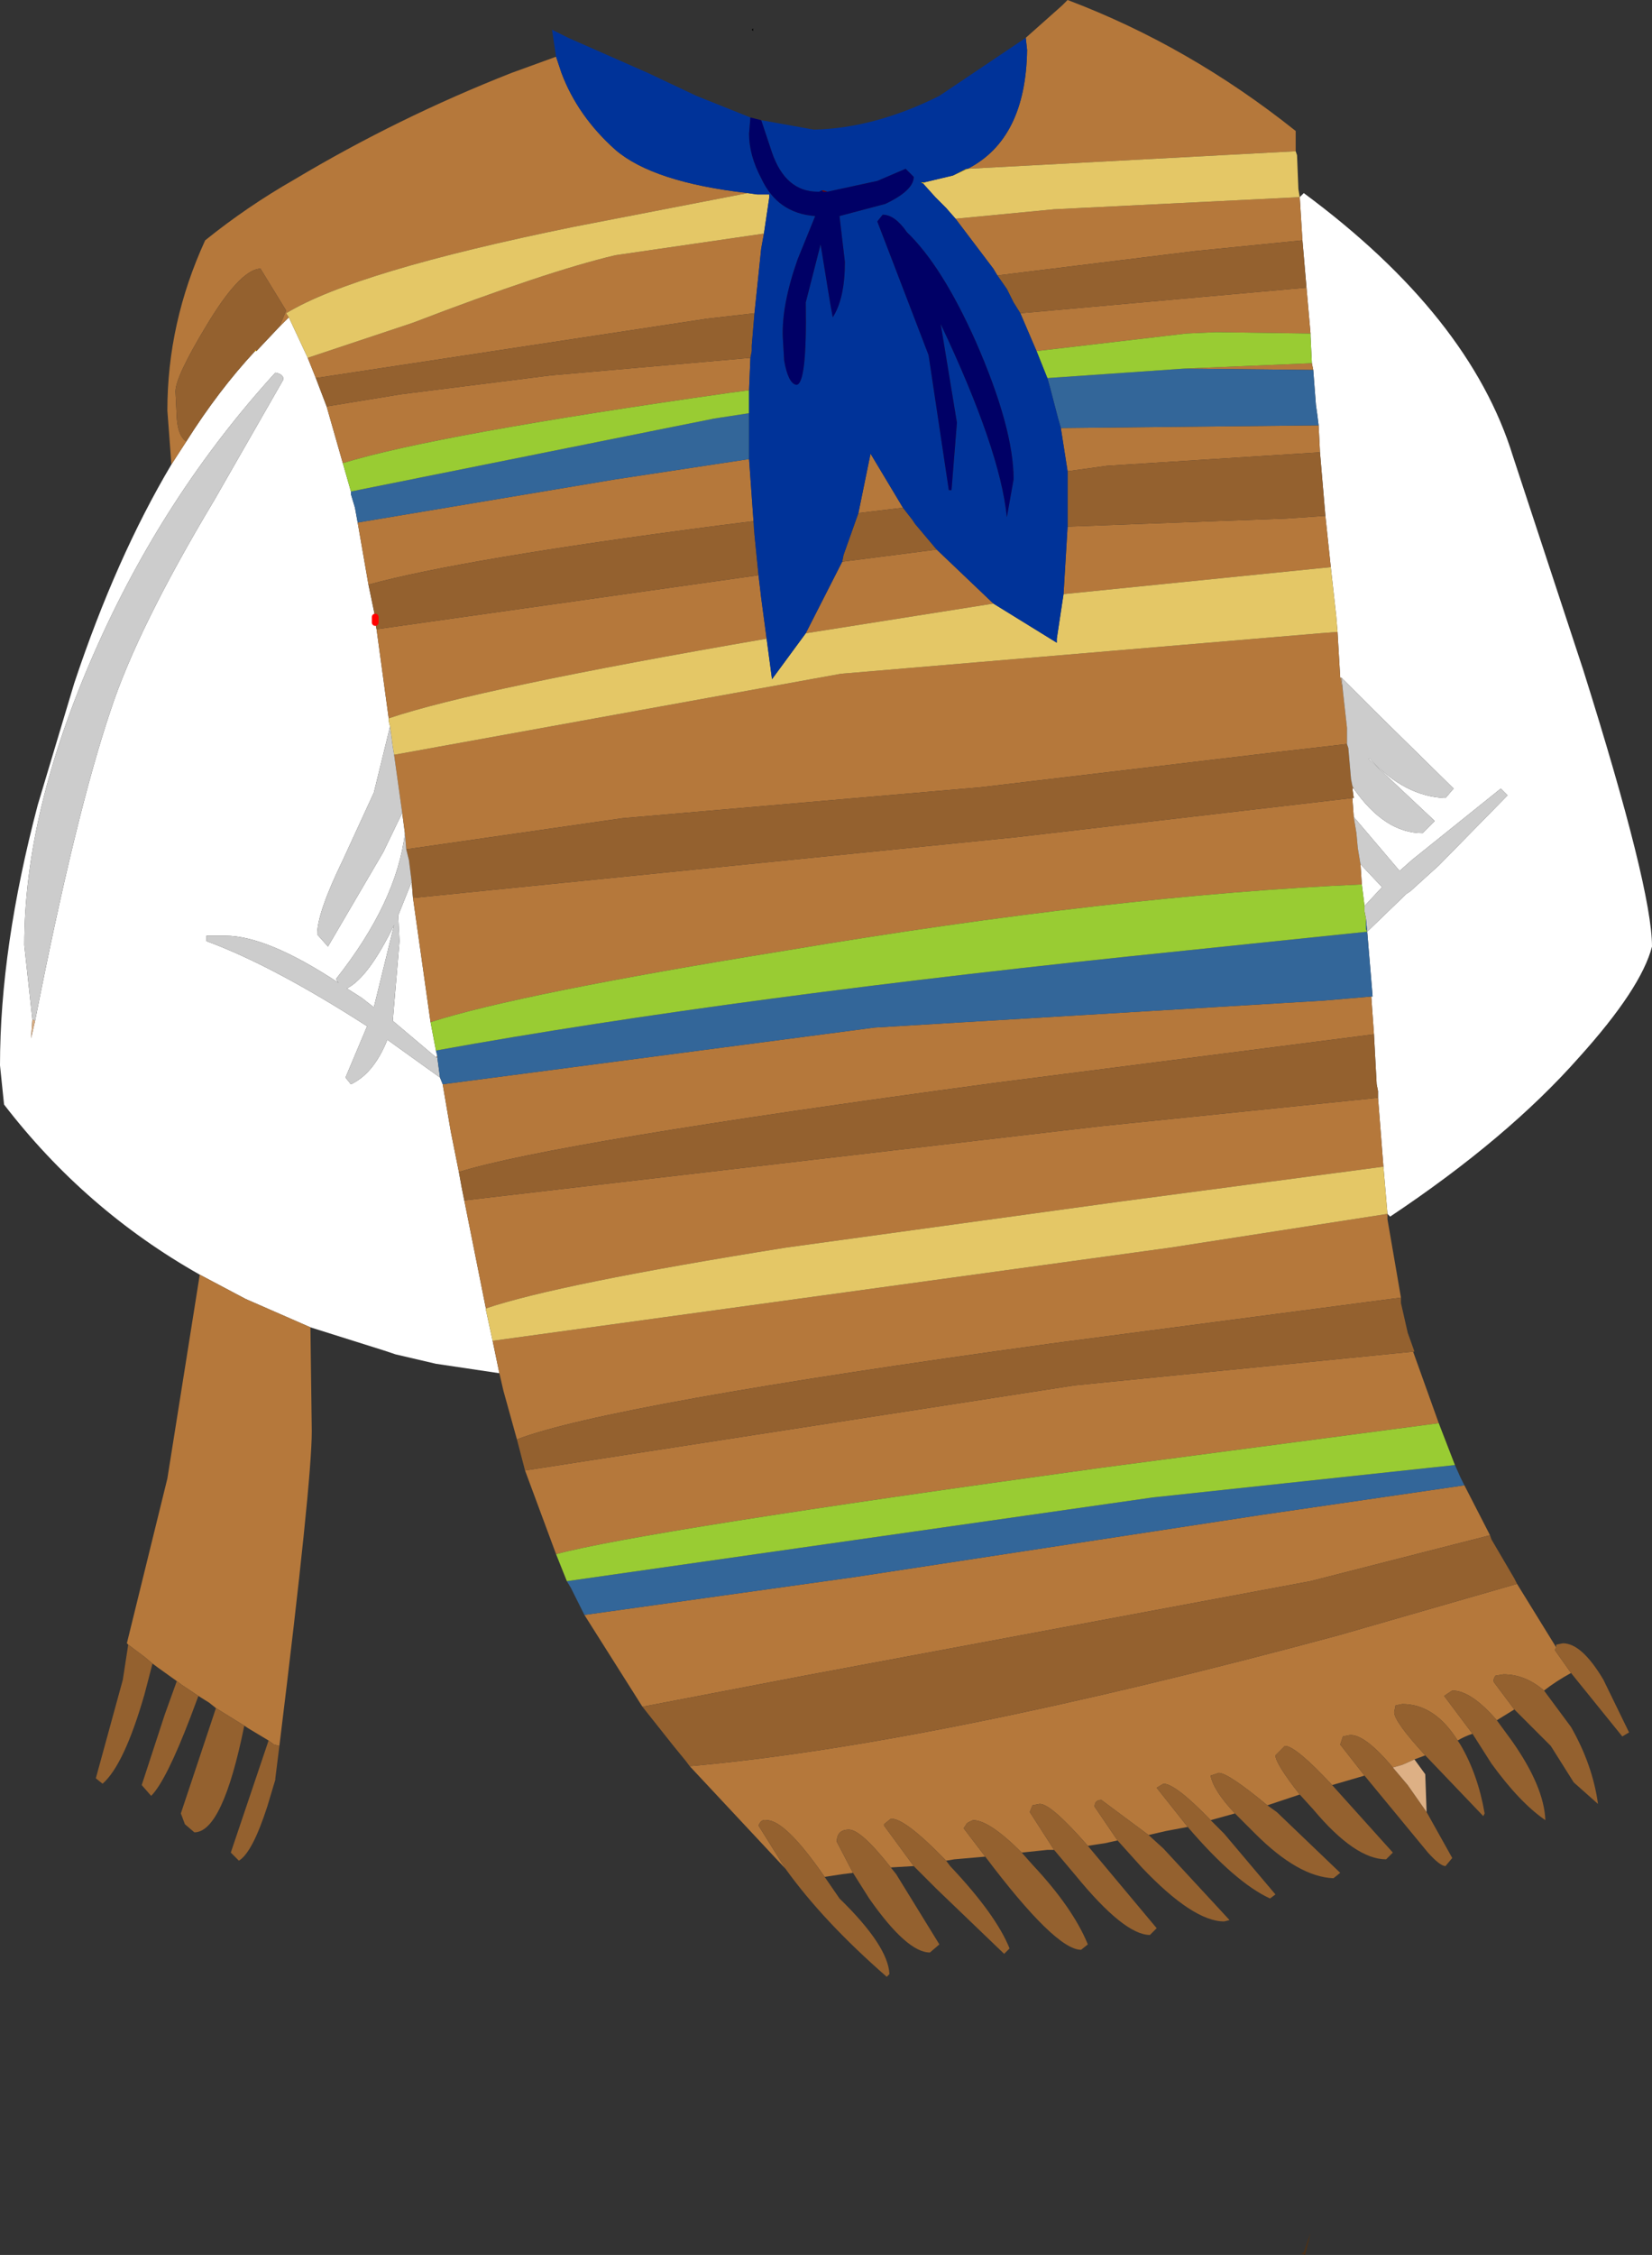 <?xml version="1.0" encoding="UTF-8" standalone="no"?>
<svg xmlns:xlink="http://www.w3.org/1999/xlink" height="83.5px" width="61.2px" xmlns="http://www.w3.org/2000/svg">
  <rect width="100%" height="100%" fill="#333333" stroke="none"/>
  <g transform="matrix(1.0, 0.0, 0.0, 1.0, -22.95, -55.25)">
    <path d="M71.1 62.55 L71.25 62.4 Q77.4 66.95 79.0 72.15 L81.6 80.05 Q84.15 88.15 84.15 90.3 83.75 91.85 81.45 94.4 78.8 97.4 74.45 100.3 L74.35 100.2 74.2 98.45 74.0 95.9 74.0 95.65 73.95 95.4 73.85 93.55 73.75 92.15 73.8 92.15 73.6 89.75 75.05 88.35 75.2 88.25 76.25 87.3 78.8 84.7 78.55 84.45 75.25 87.1 74.8 87.5 73.1 85.5 73.05 84.8 73.1 84.8 73.05 84.45 73.1 84.45 Q74.25 86.1 75.65 86.1 L76.1 85.65 73.65 83.35 73.7 83.35 Q75.0 84.75 76.5 84.8 L76.8 84.45 73.85 81.55 72.65 80.35 72.6 80.35 72.5 78.65 72.45 78.05 72.25 76.25 72.05 74.35 71.85 72.0 71.8 71.0 71.75 70.6 71.7 70.25 71.6 68.95 71.55 68.7 71.5 67.7 71.5 67.6 71.35 65.9 71.2 64.15 71.1 62.55 M41.45 106.1 L39.1 105.75 37.6 105.4 37.15 105.25 34.45 104.4 32.05 103.35 30.35 102.45 Q26.1 100.05 23.1 96.15 L22.95 94.7 Q22.95 90.35 24.35 85.05 L25.7 80.55 Q27.25 75.9 29.3 72.45 L29.85 71.6 Q31.05 69.7 32.4 68.25 L32.45 68.25 33.3 67.35 33.65 67.0 34.35 68.5 34.65 69.25 35.05 70.3 35.65 72.4 35.95 73.45 35.95 73.55 36.1 74.05 36.2 74.6 36.6 76.9 36.85 78.1 36.85 78.3 36.9 78.55 37.35 81.85 37.35 81.95 37.4 82.15 36.8 84.6 35.65 87.1 Q34.7 89.05 34.7 89.85 L35.1 90.3 37.15 86.8 37.85 85.35 37.95 86.1 Q37.65 88.65 35.4 91.5 L35.45 91.6 35.5 91.65 Q32.85 89.9 31.3 89.9 L30.6 89.9 30.6 90.1 Q33.05 91.0 36.55 93.25 L35.75 95.15 35.95 95.4 Q36.8 95.0 37.3 93.75 L39.25 95.15 39.35 95.4 39.65 97.15 39.95 98.65 40.05 99.2 40.15 99.7 40.95 103.7 40.95 103.75 41.2 104.9 41.45 106.1 M24.25 93.05 Q25.75 85.4 27.05 81.55 28.05 78.5 30.9 73.75 L33.45 69.3 Q33.45 69.1 33.15 69.05 29.0 73.6 26.45 79.4 25.15 82.35 24.5 85.05 23.85 87.75 23.85 90.25 L24.15 93.0 24.1 93.7 24.25 93.05 M38.2 87.9 L38.25 88.5 38.9 93.1 39.1 94.15 39.15 94.35 39.1 94.4 37.5 93.05 37.75 90.1 37.7 89.15 38.2 87.9 M36.35 92.2 L35.8 91.85 Q36.6 91.45 37.55 89.5 L36.8 92.55 36.35 92.2 M73.35 87.25 L74.15 88.1 73.5 88.8 73.4 88.0 73.35 87.25" fill="#ffffff" fill-rule="evenodd" stroke="none"/>
    <path d="M71.1 62.55 L71.2 64.15 67.2 64.55 59.9 65.45 59.75 65.2 58.35 63.35 62.0 63.0 71.1 62.55 M71.35 65.9 L71.5 67.6 68.0 67.55 66.9 67.6 61.35 68.25 60.75 66.85 71.35 65.9 M71.55 68.7 L71.6 68.95 66.8 68.9 71.55 68.7 M71.8 71.0 L71.85 72.0 63.95 72.5 62.5 72.7 62.25 71.1 71.8 71.0 M72.05 74.35 L72.25 76.25 62.35 77.25 62.5 74.75 70.6 74.45 72.05 74.35 M72.5 78.65 L72.6 80.35 72.7 80.85 72.85 82.2 72.85 82.6 72.85 82.8 70.25 83.1 59.3 84.4 46.0 85.55 38.0 86.7 37.95 86.1 37.85 85.35 37.55 83.2 54.1 80.2 71.85 78.7 72.5 78.65 M73.05 84.8 L73.1 85.5 73.2 86.1 73.25 86.65 73.35 87.25 73.4 88.0 Q64.25 88.4 52.05 90.45 42.15 92.05 38.9 93.1 L38.25 88.5 60.6 86.25 73.05 84.8 M73.75 92.15 L73.85 93.55 59.8 95.35 Q43.45 97.55 39.95 98.65 L39.65 97.15 39.35 95.4 55.35 93.3 72.0 92.3 73.75 92.15 M74.0 95.9 L74.2 98.45 64.4 99.75 52.05 101.45 Q43.6 102.8 40.95 103.7 L40.15 99.7 63.75 96.95 74.0 95.9 M74.35 100.2 L74.35 100.4 74.85 103.3 61.9 105.0 Q45.5 107.25 42.1 108.55 L41.6 106.75 41.45 106.1 41.2 104.9 66.3 101.45 74.35 100.2 M75.3 105.3 L76.25 107.95 63.75 109.6 Q46.7 111.95 43.55 112.8 L42.4 109.7 62.75 106.55 75.3 105.3 M77.2 110.25 L78.15 112.1 71.5 113.8 52.75 117.3 46.75 118.45 44.6 115.05 54.6 113.65 69.65 111.35 77.2 110.25 M79.15 113.9 L80.6 116.25 80.55 116.35 81.15 117.2 Q80.6 117.5 80.15 117.85 79.45 117.25 78.65 117.25 L78.35 117.3 Q78.25 117.45 78.3 117.55 L79.05 118.55 78.4 118.95 Q77.45 117.85 76.75 117.85 L76.45 118.05 77.5 119.45 Q77.2 119.55 76.95 119.7 76.1 118.35 74.9 118.35 L74.65 118.4 74.6 118.65 Q74.6 119.0 75.75 120.25 L75.35 120.4 74.9 120.6 74.55 120.7 Q73.5 119.45 72.95 119.5 L72.7 119.55 72.6 119.85 73.5 121.0 72.3 121.35 Q70.95 119.9 70.55 119.9 L70.2 120.25 Q70.2 120.55 71.1 121.7 L70.2 122.0 69.9 122.1 Q68.45 120.9 68.1 120.9 L67.8 121.0 Q67.9 121.55 68.7 122.4 L67.8 122.65 Q66.5 121.3 66.05 121.3 L65.8 121.45 66.95 122.9 66.15 123.05 65.5 123.2 63.75 121.9 Q63.5 121.9 63.5 122.15 L64.35 123.4 63.9 123.5 63.25 123.6 Q61.85 122.0 61.45 122.05 L61.2 122.1 61.1 122.35 62.0 123.75 61.75 123.75 60.8 123.85 Q59.6 122.65 59.0 122.65 58.75 122.75 58.75 122.8 L58.65 122.95 59.45 124.0 58.3 124.1 58.0 124.15 Q56.45 122.55 55.95 122.6 L55.7 122.8 55.7 122.85 56.8 124.35 55.95 124.4 Q54.85 123.0 54.4 123.0 53.95 123.0 53.95 123.45 L54.55 124.6 54.15 124.65 53.5 124.75 Q52.05 122.65 51.35 122.65 51.15 122.6 51.05 122.85 L52.05 124.45 48.5 120.65 Q57.55 119.85 72.55 115.8 L79.15 113.9 M34.45 104.4 L34.5 108.25 Q34.5 110.15 33.3 119.9 L33.1 119.85 32.9 119.7 32.15 119.25 32.0 119.15 30.95 118.5 30.7 118.3 30.3 118.05 29.7 117.65 29.5 117.5 28.8 117.0 28.6 116.85 28.3 116.6 28.1 116.45 27.7 116.15 27.65 116.1 29.15 110.0 30.35 102.45 32.05 103.35 34.45 104.4 M29.3 72.45 L29.15 70.45 Q29.15 67.2 30.55 64.15 32.1 62.9 33.85 61.9 37.7 59.6 41.9 57.95 L43.55 57.35 43.75 57.95 Q44.35 59.55 45.75 60.8 47.15 62.0 50.65 62.4 L44.2 63.65 Q36.1 65.3 33.55 66.85 L33.65 67.0 33.3 67.35 33.55 66.75 32.6 65.2 32.7 65.2 32.55 65.2 Q31.8 65.3 30.6 67.3 29.45 69.2 29.45 69.75 L29.5 70.75 Q29.55 71.4 29.85 71.6 L29.3 72.45 M60.95 56.65 L62.3 55.45 62.5 55.25 Q67.0 56.95 70.95 60.1 L70.95 60.85 58.8 61.5 Q60.95 60.4 61.0 57.1 L60.95 56.65 M34.65 69.25 L34.35 68.5 38.25 67.2 Q43.2 65.3 45.75 64.7 L51.25 63.9 51.15 64.45 50.9 66.85 49.15 67.05 34.65 69.25 M35.65 72.4 L35.05 70.3 37.8 69.85 43.35 69.15 50.75 68.5 50.7 69.7 49.95 69.8 Q39.05 71.35 35.65 72.4 M36.9 78.55 L51.05 76.55 51.15 77.4 51.35 78.9 Q40.6 80.75 37.35 81.85 L36.9 78.55 M50.9 75.05 L50.85 74.55 49.65 74.7 Q40.05 75.95 36.6 76.9 L36.2 74.6 45.75 73.0 50.7 72.25 50.9 75.05 M54.75 74.25 L55.2 72.05 56.4 74.05 54.75 74.25 M57.65 75.6 L59.75 77.6 52.8 78.7 54.15 76.05 57.65 75.6" fill="#b5783b" fill-rule="evenodd" stroke="none"/>
    <path d="M71.2 64.15 L71.35 65.9 60.75 66.85 60.5 66.45 60.25 65.95 59.9 65.45 67.2 64.55 71.2 64.15 M71.85 72.0 L72.05 74.35 70.6 74.45 62.5 74.75 62.5 74.05 62.5 72.7 63.95 72.5 71.85 72.0 M73.05 84.45 L73.1 84.8 73.05 84.8 60.6 86.25 38.25 88.5 38.2 87.9 38.1 87.1 38.0 86.7 46.0 85.55 59.3 84.4 70.25 83.1 72.85 82.8 72.9 82.95 73.0 84.1 73.05 84.35 73.05 84.45 M73.85 93.55 L73.95 95.4 74.0 95.65 74.0 95.9 63.75 96.95 40.15 99.7 40.05 99.2 39.95 98.65 Q43.45 97.55 59.8 95.35 L73.85 93.55 M74.85 103.3 L74.85 103.5 75.1 104.6 75.35 105.3 75.3 105.3 62.75 106.55 42.4 109.7 42.1 108.55 Q45.5 107.25 61.9 105.0 L74.85 103.3 M78.15 112.1 L78.2 112.25 79.05 113.7 79.15 113.9 72.55 115.8 Q57.55 119.85 48.5 120.65 L48.35 120.45 47.9 119.9 46.75 118.45 52.75 117.3 71.5 113.8 78.15 112.1 M80.6 116.25 L80.6 116.15 80.85 116.1 Q81.55 116.1 82.35 117.45 L83.3 119.4 83.05 119.55 81.15 117.2 80.55 116.35 80.6 116.25 M80.15 117.85 L81.15 119.2 Q81.95 120.6 82.15 122.05 L81.25 121.25 80.4 119.9 79.05 118.55 78.3 117.55 Q78.25 117.45 78.35 117.3 L78.65 117.25 Q79.45 117.25 80.15 117.85 M78.4 118.95 L78.95 119.7 Q80.15 121.4 80.2 122.65 79.25 122.0 78.2 120.55 L77.5 119.45 76.45 118.05 76.75 117.85 Q77.45 117.85 78.4 118.95 M76.95 119.7 L77.05 119.85 Q77.7 120.95 77.95 122.4 L77.9 122.5 75.75 120.25 Q74.6 119.0 74.6 118.65 L74.65 118.4 74.9 118.35 Q76.1 118.35 76.95 119.7 M75.8 122.35 L76.75 124.05 76.5 124.35 Q76.3 124.35 75.85 123.85 L73.5 121.0 72.6 119.85 72.7 119.55 72.95 119.5 Q73.5 119.45 74.55 120.7 L75.1 121.35 75.8 122.35 M72.3 121.35 L74.55 123.85 74.3 124.1 Q73.15 124.1 71.6 122.25 L71.1 121.7 Q70.2 120.55 70.2 120.25 L70.55 119.9 Q70.95 119.9 72.3 121.35 M69.9 122.1 L70.25 122.35 72.6 124.6 72.35 124.8 Q71.05 124.75 69.45 123.15 L68.7 122.4 Q67.9 121.55 67.8 121.0 L68.1 120.9 Q68.45 120.9 69.9 122.1 M67.8 122.65 L68.3 123.15 70.2 125.4 70.0 125.55 Q68.7 124.95 66.95 122.9 L65.8 121.45 66.05 121.3 Q66.5 121.3 67.8 122.65 M65.5 123.2 L66.05 123.7 68.5 126.35 68.3 126.4 Q67.15 126.4 65.25 124.4 L64.35 123.4 63.5 122.15 Q63.5 121.9 63.75 121.9 L65.5 123.2 M63.25 123.6 L65.8 126.65 65.55 126.9 Q64.6 126.9 62.8 124.7 L62.0 123.75 61.1 122.35 61.2 122.1 61.45 122.05 Q61.85 122.0 63.25 123.6 M60.8 123.85 L61.2 124.3 Q62.7 125.9 63.25 127.25 L63.0 127.45 Q62.05 127.45 59.45 124.0 L58.65 122.95 58.75 122.8 Q58.75 122.75 59.0 122.65 59.6 122.65 60.8 123.85 M58.0 124.15 L58.15 124.35 Q59.85 126.15 60.35 127.4 L60.15 127.6 57.65 125.2 56.8 124.35 55.7 122.85 55.7 122.8 55.95 122.6 Q56.45 122.55 58.0 124.15 M55.95 124.4 L56.15 124.65 57.75 127.25 57.4 127.55 Q56.55 127.55 55.15 125.55 L54.55 124.6 53.95 123.45 Q53.95 123.0 54.4 123.0 54.85 123.0 55.95 124.4 M53.5 124.75 L54.05 125.55 Q55.85 127.3 55.9 128.35 L55.8 128.45 Q53.45 126.4 52.05 124.45 L51.05 122.85 Q51.15 122.6 51.35 122.65 52.05 122.65 53.5 124.75 M33.3 119.9 L33.15 121.1 33.15 121.15 32.85 122.15 Q32.3 123.85 31.8 124.15 L31.5 123.85 32.9 119.7 33.1 119.85 33.3 119.9 M32.0 119.15 Q31.2 123.1 30.15 123.1 L29.8 122.8 29.65 122.4 30.95 118.5 32.0 119.15 M30.3 118.05 L30.0 118.85 Q29.1 121.2 28.55 121.75 L28.2 121.35 29.05 118.75 29.5 117.5 29.7 117.65 30.3 118.05 M28.6 116.85 L28.3 118.0 Q27.55 120.6 26.75 121.3 L26.5 121.1 27.5 117.45 27.7 116.15 28.1 116.45 28.3 116.6 28.6 116.85 M29.85 71.6 Q29.55 71.4 29.5 70.75 L29.45 69.75 Q29.45 69.2 30.6 67.3 31.8 65.3 32.55 65.2 L32.7 65.2 32.6 65.2 33.55 66.75 33.3 67.35 32.45 68.25 32.4 68.2 32.4 68.25 Q31.05 69.7 29.85 71.6 M35.05 70.3 L34.65 69.25 49.15 67.05 50.9 66.85 50.8 68.05 50.8 68.25 50.75 68.5 43.35 69.15 37.8 69.85 35.05 70.3 M36.9 78.55 L36.85 78.3 36.85 78.1 36.6 76.9 Q40.05 75.95 49.65 74.7 L50.85 74.55 50.9 75.05 51.05 76.55 36.9 78.55 M54.75 74.25 L56.4 74.05 56.75 74.5 56.85 74.65 57.65 75.6 54.15 76.05 54.2 75.8 54.75 74.25" fill="#94612f" fill-rule="evenodd" stroke="none"/>
    <path d="M72.25 76.25 L72.45 78.05 72.5 78.65 71.85 78.7 54.1 80.2 37.55 83.2 37.5 82.9 37.4 82.15 37.35 81.95 37.35 81.85 Q40.6 80.75 51.35 78.9 L51.55 80.4 52.8 78.7 59.75 77.6 62.1 79.05 62.1 78.9 62.35 77.25 72.25 76.25 M74.2 98.45 L74.35 100.2 66.3 101.45 41.2 104.9 40.95 103.75 40.95 103.7 Q43.6 102.8 52.05 101.45 L64.4 99.75 74.2 98.45 M70.95 60.85 L71.0 61.0 71.05 62.25 71.1 62.55 62.0 63.0 58.35 63.35 58.0 62.95 57.6 62.55 57.15 62.05 57.2 62.0 58.25 61.75 58.8 61.5 70.95 60.85 M33.65 67.0 L33.55 66.85 Q36.1 65.3 44.2 63.65 L50.65 62.4 51.0 62.45 51.45 62.45 51.45 62.55 51.25 63.9 45.75 64.7 Q43.2 65.3 38.25 67.2 L34.35 68.5 33.65 67.0" fill="#e4c766" fill-rule="evenodd" stroke="none"/>
    <path d="M72.65 80.35 L73.85 81.55 76.8 84.45 76.5 84.8 Q75.0 84.75 73.7 83.35 L73.65 83.35 76.1 85.65 75.65 86.1 Q74.25 86.1 73.1 84.45 L73.05 84.35 73.0 84.1 72.9 82.95 72.85 82.8 72.85 82.6 72.85 82.2 72.7 80.85 72.65 80.35 M73.1 85.5 L74.8 87.5 75.25 87.1 78.55 84.45 78.8 84.7 76.25 87.3 75.2 88.25 75.05 88.35 73.6 89.75 73.55 89.25 73.5 89.0 73.5 88.8 74.15 88.1 73.35 87.25 73.25 86.65 73.2 86.1 73.1 85.5 M24.15 93.0 L23.85 90.25 Q23.85 87.75 24.5 85.05 25.15 82.35 26.45 79.4 29.0 73.6 33.15 69.05 33.45 69.1 33.45 69.3 L30.9 73.75 Q28.05 78.5 27.05 81.55 25.75 85.4 24.25 93.05 L24.15 93.0 M37.95 86.1 L38.0 86.7 38.1 87.1 38.2 87.9 37.7 89.15 37.75 90.1 37.5 93.05 39.1 94.4 39.15 94.4 39.25 95.15 37.3 93.75 Q36.8 95.0 35.95 95.4 L35.75 95.15 36.55 93.25 Q33.05 91.0 30.6 90.1 L30.6 89.9 31.3 89.9 Q32.85 89.9 35.5 91.65 L35.45 91.6 35.4 91.5 Q37.65 88.65 37.95 86.1 M37.85 85.35 L37.15 86.8 35.1 90.3 34.7 89.85 Q34.7 89.05 35.65 87.1 L36.8 84.6 37.4 82.15 37.5 82.9 37.55 83.2 37.85 85.35 M36.35 92.2 L36.8 92.55 37.55 89.5 Q36.6 91.45 35.8 91.85 L36.35 92.2" fill="#cccccc" fill-rule="evenodd" stroke="none"/>
    <path d="M32.4 68.25 L32.4 68.2 32.45 68.25 32.4 68.25 M58.25 61.75 L58.75 61.5 58.8 61.5 58.25 61.75 M58.35 63.35 L58.0 62.95 58.35 63.35 M57.15 62.05 L57.05 62.0 57.2 62.0 57.15 62.05 M51.45 62.45 L51.45 62.55 51.45 62.45" fill="#ffcc00" fill-rule="evenodd" stroke="none"/>
    <path d="M71.6 68.95 L71.7 70.25 71.75 70.6 71.8 71.0 62.25 71.1 62.15 70.75 61.85 69.6 61.75 69.25 66.8 68.9 71.6 68.95 M73.6 89.75 L73.8 92.15 73.75 92.15 72.0 92.3 55.35 93.3 39.35 95.4 39.25 95.15 39.15 94.4 39.15 94.35 39.1 94.15 Q50.15 92.15 66.85 90.45 L73.6 89.75 73.55 89.65 73.55 89.25 73.6 89.75 M76.85 109.5 L77.05 109.95 77.2 110.25 69.65 111.35 54.6 113.65 44.6 115.05 44.1 114.05 43.95 113.8 65.65 110.7 76.85 109.5 M36.2 74.6 L36.1 74.05 35.95 73.55 35.95 73.45 49.4 70.75 50.7 70.55 50.7 71.3 50.7 71.9 50.7 72.25 45.75 73.0 36.2 74.6" fill="#336699" fill-rule="evenodd" stroke="none"/>
    <path d="M71.5 67.6 L71.5 67.7 71.55 68.7 66.8 68.9 61.75 69.25 61.35 68.25 66.9 67.6 68.0 67.55 71.5 67.6 M76.25 107.95 L76.85 109.5 65.65 110.7 43.95 113.8 43.55 112.8 Q46.7 111.95 63.75 109.6 L76.25 107.95 M35.95 73.45 L35.65 72.4 Q39.05 71.35 49.95 69.8 L50.7 69.7 50.7 70.55 49.4 70.75 35.95 73.45 M39.1 94.15 L38.9 93.1 Q42.15 92.05 52.05 90.45 64.25 88.4 73.4 88.0 L73.5 88.8 73.5 89.0 73.55 89.25 73.55 89.65 73.6 89.75 66.85 90.45 Q50.15 92.15 39.1 94.15" fill="#99cc33" fill-rule="evenodd" stroke="none"/>
    <path d="M24.25 93.05 L24.1 93.7 24.15 93.0 24.25 93.05" fill="#d7ab81" fill-rule="evenodd" stroke="none"/>
    <path d="M72.6 80.35 L72.65 80.35 72.7 80.85 72.6 80.35 M73.1 84.45 L73.05 84.45 73.05 84.35 73.1 84.45 M39.15 94.4 L39.1 94.4 39.15 94.35 39.15 94.4" fill="#bd9772" fill-rule="evenodd" stroke="none"/>
    <path d="M43.55 57.35 L43.4 56.35 44.0 56.65 46.95 57.95 48.75 58.8 50.5 59.5 50.75 59.6 50.7 60.2 Q50.7 61.0 51.15 61.85 51.75 63.15 53.15 63.25 L52.5 64.85 Q51.9 66.55 51.95 67.75 L52.0 68.6 Q52.15 69.45 52.45 69.5 52.85 69.5 52.8 66.45 L53.35 64.3 53.7 66.45 53.8 67.0 Q54.25 66.3 54.25 64.95 L54.05 63.25 55.75 62.8 Q56.8 62.3 56.8 61.8 L56.5 61.5 55.45 61.95 53.6 62.35 53.45 62.3 53.4 62.3 53.3 62.35 53.25 62.35 Q52.05 62.35 51.55 60.9 L51.15 59.7 53.1 60.05 Q55.35 60.0 57.75 58.8 L60.95 56.65 61.0 57.1 Q60.95 60.4 58.8 61.5 L58.75 61.5 58.25 61.75 57.2 62.0 57.05 62.0 57.15 62.05 57.6 62.55 58.0 62.95 58.35 63.35 59.75 65.2 59.9 65.45 60.25 65.95 60.5 66.45 60.75 66.85 61.35 68.25 61.75 69.25 61.85 69.6 62.15 70.75 62.25 71.1 62.5 72.7 62.5 74.05 62.5 74.75 62.35 77.25 62.1 78.9 62.1 79.05 59.75 77.6 57.65 75.6 56.85 74.65 56.75 74.5 56.4 74.05 55.2 72.05 54.75 74.25 54.2 75.8 54.15 76.05 52.8 78.7 51.55 80.4 51.35 78.9 51.15 77.4 51.05 76.55 50.9 75.05 50.7 72.25 50.7 71.9 50.7 71.3 50.7 70.55 50.7 69.7 50.75 68.5 50.8 68.25 50.8 68.05 50.9 66.85 51.15 64.45 51.25 63.9 51.45 62.55 51.45 62.45 51.0 62.45 50.65 62.4 Q47.15 62.0 45.75 60.8 44.35 59.55 43.75 57.95 L43.55 57.35 M59.1 67.9 Q57.85 65.1 56.55 63.85 56.1 63.2 55.65 63.2 L55.45 63.45 57.35 68.4 58.1 73.4 58.2 73.4 58.4 70.9 57.8 67.25 Q60.0 71.9 60.25 74.4 L60.5 73.0 Q60.5 71.1 59.1 67.9" fill="#003399" fill-rule="evenodd" stroke="none"/>
    <path d="M50.8 56.35 L50.85 56.3 50.85 56.4 50.8 56.35" fill="#000000" fill-rule="evenodd" stroke="none"/>
    <path d="M50.75 59.6 L51.15 59.7 51.55 60.9 Q52.05 62.35 53.25 62.35 L53.3 62.35 53.4 62.3 53.45 62.35 53.6 62.35 55.45 61.95 56.5 61.5 56.8 61.8 Q56.8 62.3 55.75 62.8 L54.05 63.25 54.25 64.95 Q54.25 66.3 53.8 67.0 L53.7 66.45 53.35 64.3 52.8 66.45 Q52.85 69.5 52.45 69.5 52.15 69.45 52.0 68.6 L51.95 67.75 Q51.9 66.55 52.5 64.85 L53.15 63.25 Q51.75 63.15 51.15 61.85 50.7 61.0 50.7 60.2 L50.75 59.6 M59.1 67.9 Q60.5 71.1 60.5 73.0 L60.25 74.4 Q60.0 71.9 57.8 67.25 L58.4 70.9 58.2 73.4 58.1 73.4 57.35 68.4 55.45 63.45 55.65 63.2 Q56.1 63.2 56.55 63.85 57.85 65.1 59.1 67.9" fill="#000066" fill-rule="evenodd" stroke="none"/>
    <path d="M53.4 62.3 L53.45 62.3 53.6 62.35 53.45 62.35 53.4 62.3" fill="#7b0000" fill-rule="evenodd" stroke="none"/>
    <path d="M75.35 120.4 L75.75 120.95 75.8 122.35 75.1 121.35 74.55 120.7 74.9 120.6 75.35 120.4 M37.6 105.4 L37.15 105.25 37.6 105.4" fill="#ddb085" fill-rule="evenodd" stroke="none"/>
    <path d="M71.4 138.2 L71.5 137.95 71.3 138.75 71.15 138.7 71.25 138.65 71.4 138.2" fill="#4c3118" fill-rule="evenodd" stroke="none"/>
    <path d="M36.85 78.1 L36.85 78.3" fill="none" stroke="#ff0000" stroke-linecap="round" stroke-linejoin="round" stroke-width="0.25"/>
  </g>
</svg>
